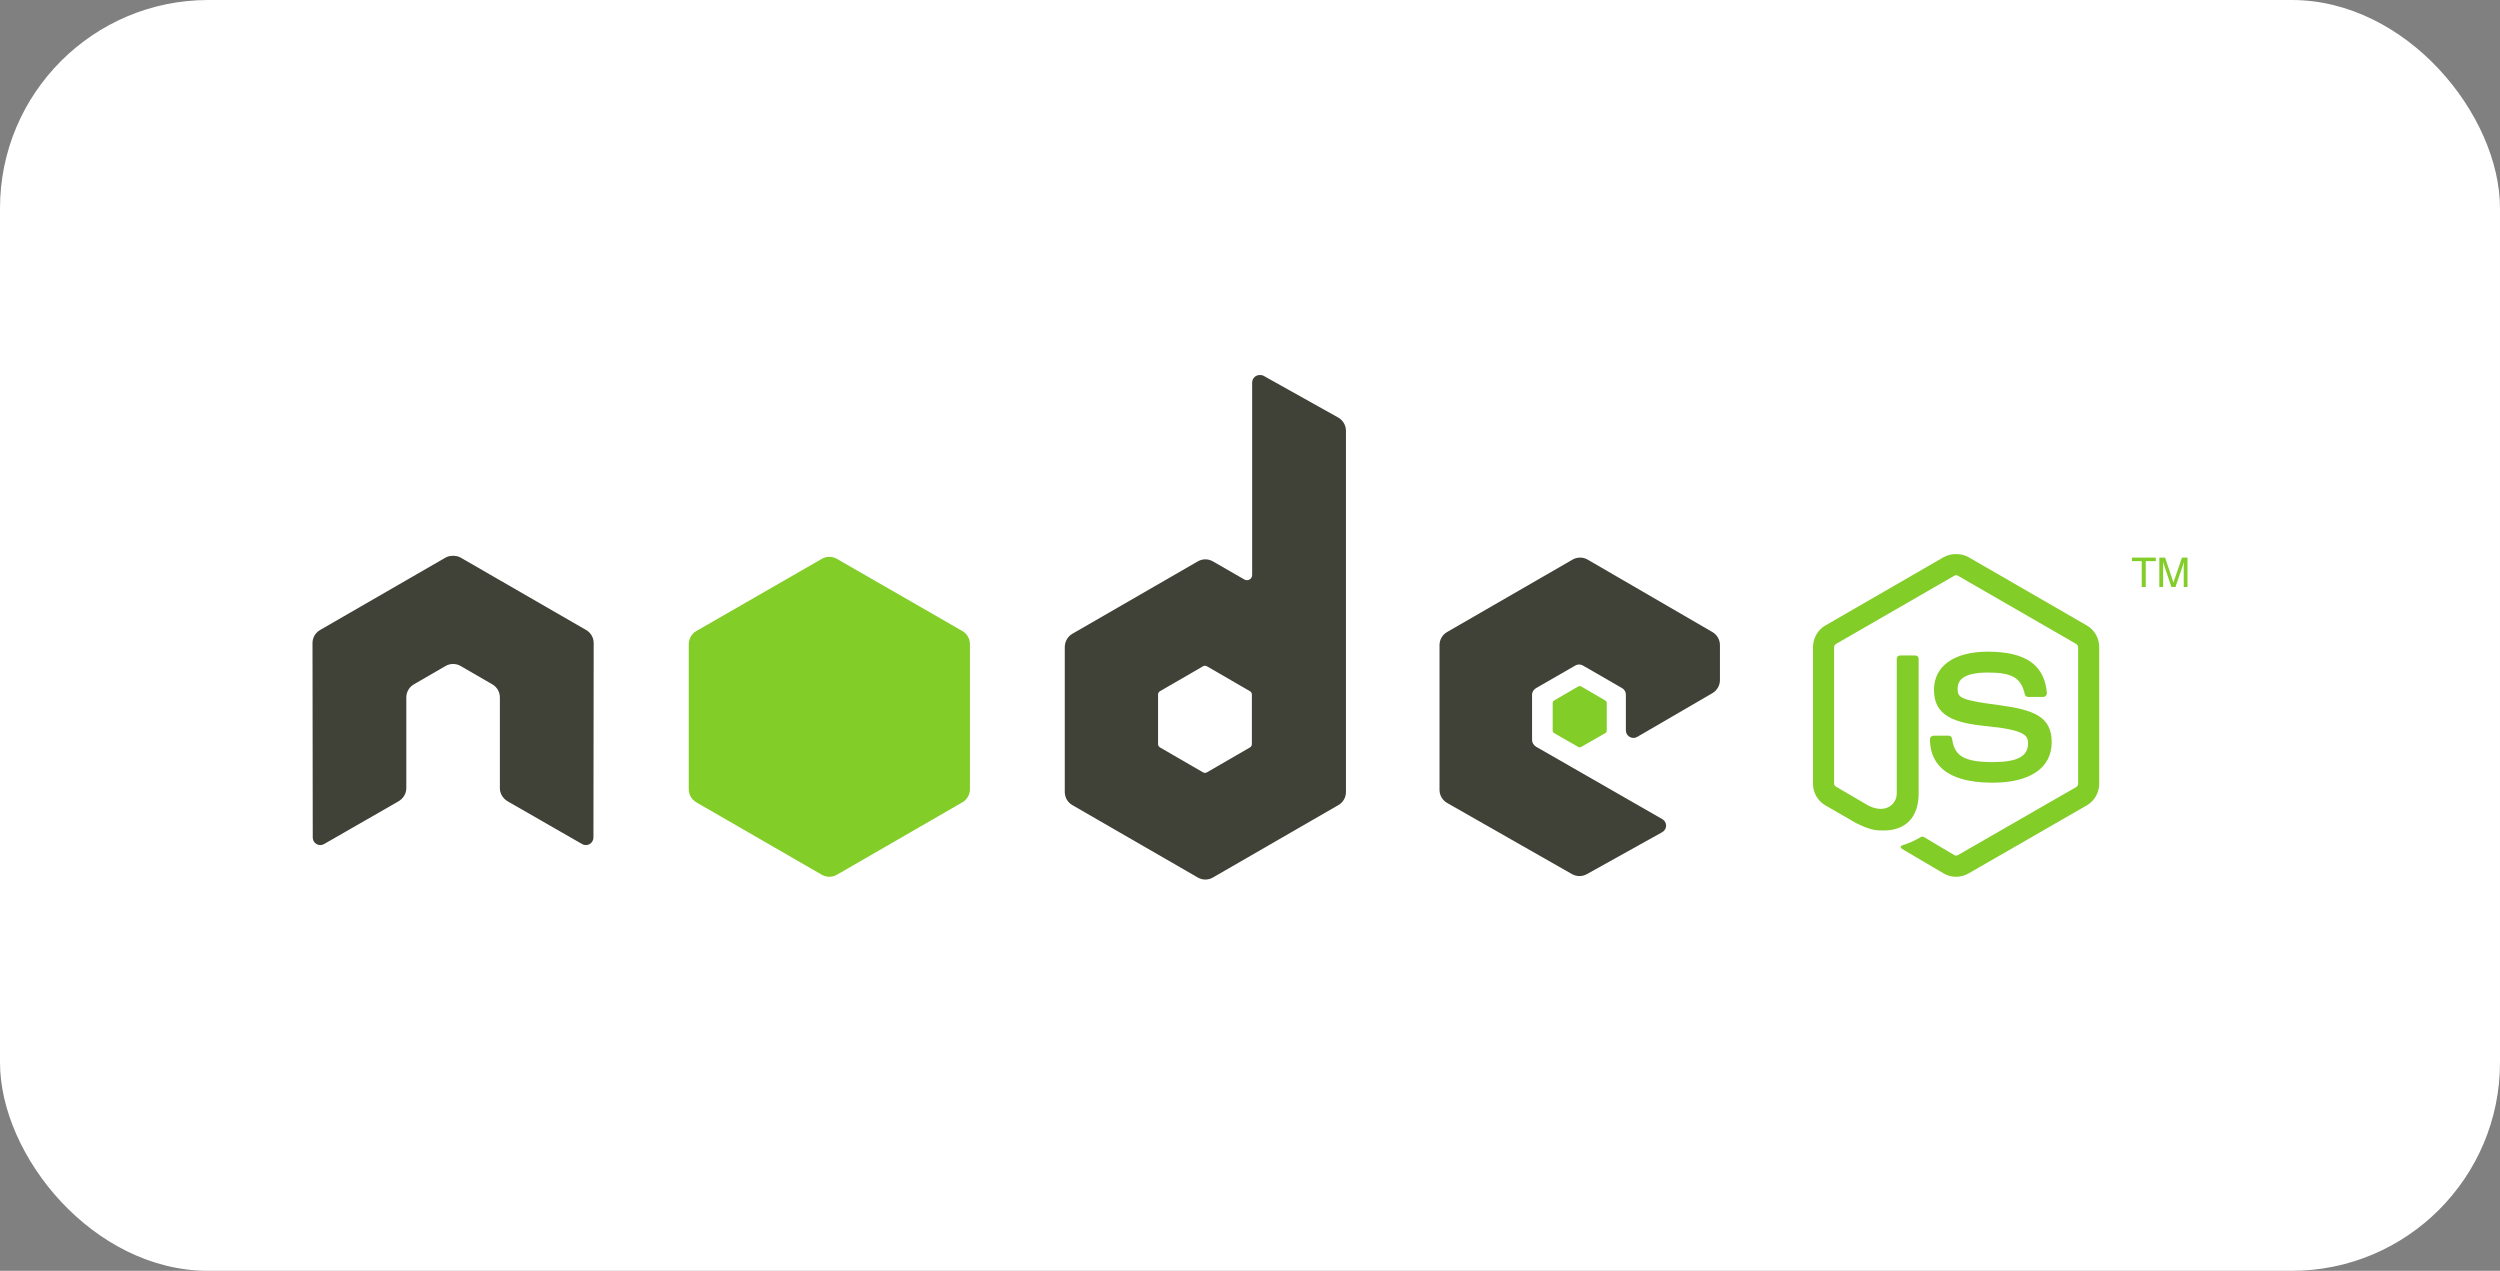 <svg xmlns="http://www.w3.org/2000/svg" width="120" height="61" viewBox="0 0 120 61" fill="none"><rect x="0" y="0" width="120" height="61" fill="#808080" stroke="none"/><rect width="120" height="61" rx="10" fill="white"></rect><g clip-path="url(#clip0_1495_391)"><path fill-rule="evenodd" clip-rule="evenodd" d="M60.465 18C60.402 18.001 60.339 18.016 60.284 18.048C60.173 18.114 60.103 18.233 60.103 18.362V27.598C60.103 27.688 60.06 27.769 59.982 27.815C59.903 27.861 59.807 27.861 59.728 27.815L58.219 26.946C57.995 26.816 57.72 26.816 57.495 26.946L51.471 30.423C51.246 30.552 51.109 30.802 51.109 31.062V38.016C51.109 38.276 51.246 38.514 51.471 38.644L57.495 42.121C57.72 42.251 57.994 42.251 58.219 42.121L64.243 38.644C64.469 38.514 64.606 38.276 64.606 38.016V20.68C64.606 20.416 64.462 20.169 64.231 20.04L60.646 18.036C60.59 18.005 60.527 17.999 60.465 18ZM21.712 26.68C21.597 26.685 21.489 26.705 21.386 26.765L15.362 30.241C15.138 30.371 15 30.608 15 30.869L15.012 40.201C15.012 40.331 15.079 40.452 15.193 40.515C15.305 40.582 15.444 40.582 15.555 40.515L19.129 38.463C19.355 38.328 19.503 38.094 19.503 37.835V33.477C19.503 33.217 19.64 32.978 19.865 32.849L21.386 31.968C21.5 31.902 21.622 31.871 21.748 31.871C21.873 31.871 22 31.902 22.111 31.968L23.632 32.849C23.857 32.978 23.994 33.217 23.994 33.477V37.835C23.994 38.094 24.143 38.33 24.368 38.463L27.942 40.515C28.054 40.582 28.192 40.582 28.304 40.515C28.415 40.452 28.485 40.331 28.485 40.201L28.497 30.869C28.497 30.608 28.361 30.371 28.135 30.241L22.111 26.765C22.009 26.705 21.9 26.685 21.785 26.68H21.712ZM75.845 26.765C75.719 26.765 75.596 26.796 75.483 26.861L69.459 30.338C69.234 30.468 69.097 30.706 69.097 30.966V37.919C69.097 38.181 69.244 38.418 69.471 38.547L75.447 41.952C75.667 42.078 75.937 42.087 76.159 41.964L79.781 39.948C79.896 39.884 79.973 39.765 79.974 39.634C79.975 39.503 79.906 39.385 79.793 39.32L73.732 35.843C73.619 35.778 73.539 35.647 73.539 35.517V33.344C73.539 33.214 73.62 33.095 73.732 33.03L75.616 31.944C75.728 31.879 75.865 31.879 75.978 31.944L77.861 33.03C77.974 33.095 78.042 33.214 78.042 33.344V35.058C78.042 35.188 78.111 35.307 78.223 35.372C78.336 35.437 78.473 35.437 78.585 35.372L82.195 33.272C82.419 33.141 82.557 32.903 82.557 32.644V30.966C82.557 30.706 82.42 30.468 82.195 30.338L76.207 26.861C76.094 26.796 75.971 26.765 75.845 26.765ZM57.833 31.956C57.864 31.956 57.901 31.963 57.93 31.98L59.994 33.175C60.05 33.207 60.09 33.267 60.09 33.332V35.722C60.09 35.787 60.05 35.847 59.994 35.879L57.93 37.074C57.873 37.106 57.805 37.106 57.748 37.074L55.684 35.879C55.628 35.847 55.587 35.787 55.587 35.722V33.332C55.587 33.267 55.628 33.208 55.684 33.175L57.748 31.98C57.777 31.964 57.802 31.956 57.833 31.956V31.956Z" fill="#404137"></path><path fill-rule="evenodd" clip-rule="evenodd" d="M93.894 26.596C93.685 26.596 93.482 26.639 93.302 26.741L87.616 30.024C87.248 30.236 87.024 30.637 87.024 31.062V37.618C87.024 38.044 87.248 38.444 87.616 38.656L89.101 39.513C89.822 39.869 90.088 39.863 90.417 39.863C91.485 39.863 92.095 39.215 92.095 38.089V31.618C92.095 31.526 92.016 31.461 91.926 31.461H91.213C91.122 31.461 91.044 31.526 91.044 31.618V38.089C91.044 38.588 90.524 39.09 89.68 38.668L88.135 37.763C88.08 37.733 88.038 37.681 88.038 37.618V31.062C88.038 31 88.08 30.937 88.135 30.906L93.809 27.634C93.862 27.603 93.925 27.603 93.978 27.634L99.652 30.906C99.706 30.938 99.749 30.998 99.749 31.062V37.618C99.749 37.681 99.717 37.745 99.664 37.775L93.978 41.046C93.929 41.075 93.862 41.075 93.809 41.046L92.348 40.177C92.305 40.152 92.245 40.154 92.203 40.177C91.8 40.406 91.724 40.432 91.346 40.563C91.253 40.596 91.112 40.647 91.394 40.805L93.302 41.928C93.484 42.033 93.686 42.085 93.894 42.085C94.104 42.085 94.303 42.033 94.485 41.928L100.171 38.656C100.539 38.442 100.763 38.044 100.763 37.618V31.062C100.763 30.637 100.539 30.237 100.171 30.024L94.485 26.741C94.307 26.639 94.102 26.596 93.894 26.596ZM39.809 26.729C39.684 26.729 39.559 26.76 39.447 26.825L33.423 30.29C33.197 30.42 33.06 30.67 33.06 30.93V37.883C33.06 38.143 33.198 38.381 33.423 38.511L39.447 41.988C39.672 42.118 39.946 42.118 40.171 41.988L46.195 38.511C46.42 38.381 46.557 38.143 46.557 37.883V30.93C46.557 30.67 46.421 30.42 46.195 30.29L40.171 26.825C40.059 26.76 39.935 26.729 39.809 26.729ZM102.332 26.765V26.934H102.803V28.177H102.996V26.934H103.479V26.765H102.332ZM103.648 26.765V28.177H103.829V27.344C103.829 27.31 103.831 27.258 103.829 27.187C103.827 27.116 103.829 27.053 103.829 27.018V26.982L104.228 28.177H104.421L104.831 26.982C104.831 27.058 104.821 27.131 104.819 27.199C104.818 27.265 104.819 27.315 104.819 27.344V28.177H105V26.765H104.735L104.324 27.96L103.926 26.765L103.648 26.765ZM95.415 31.28C93.796 31.28 92.831 31.969 92.831 33.115C92.831 34.358 93.788 34.7 95.342 34.853C97.201 35.035 97.346 35.308 97.346 35.674C97.346 36.309 96.84 36.58 95.644 36.58C94.141 36.58 93.811 36.205 93.7 35.457C93.687 35.377 93.626 35.312 93.543 35.312H92.807C92.716 35.312 92.638 35.39 92.638 35.481C92.638 36.438 93.159 37.57 95.644 37.57C97.443 37.57 98.481 36.863 98.481 35.626C98.481 34.399 97.643 34.07 95.898 33.839C94.134 33.606 93.966 33.492 93.966 33.079C93.966 32.738 94.108 32.282 95.415 32.282C96.581 32.282 97.013 32.533 97.189 33.32C97.205 33.394 97.27 33.453 97.346 33.453H98.083C98.128 33.453 98.172 33.425 98.203 33.392C98.234 33.358 98.256 33.319 98.252 33.272C98.138 31.917 97.234 31.28 95.415 31.28ZM75.833 32.934C75.809 32.934 75.782 32.934 75.761 32.946L74.602 33.622C74.558 33.647 74.529 33.693 74.529 33.743V35.071C74.529 35.12 74.558 35.166 74.602 35.191L75.761 35.855C75.804 35.88 75.851 35.88 75.894 35.855L77.052 35.191C77.096 35.167 77.125 35.12 77.125 35.071V33.743C77.125 33.693 77.096 33.647 77.052 33.622L75.894 32.946C75.872 32.933 75.857 32.934 75.833 32.934Z" fill="#83CD29"></path></g><defs><clipPath id="clip0_1495_391"><rect width="90" height="24.218" fill="white" transform="translate(15 18)"></rect></clipPath></defs></svg>